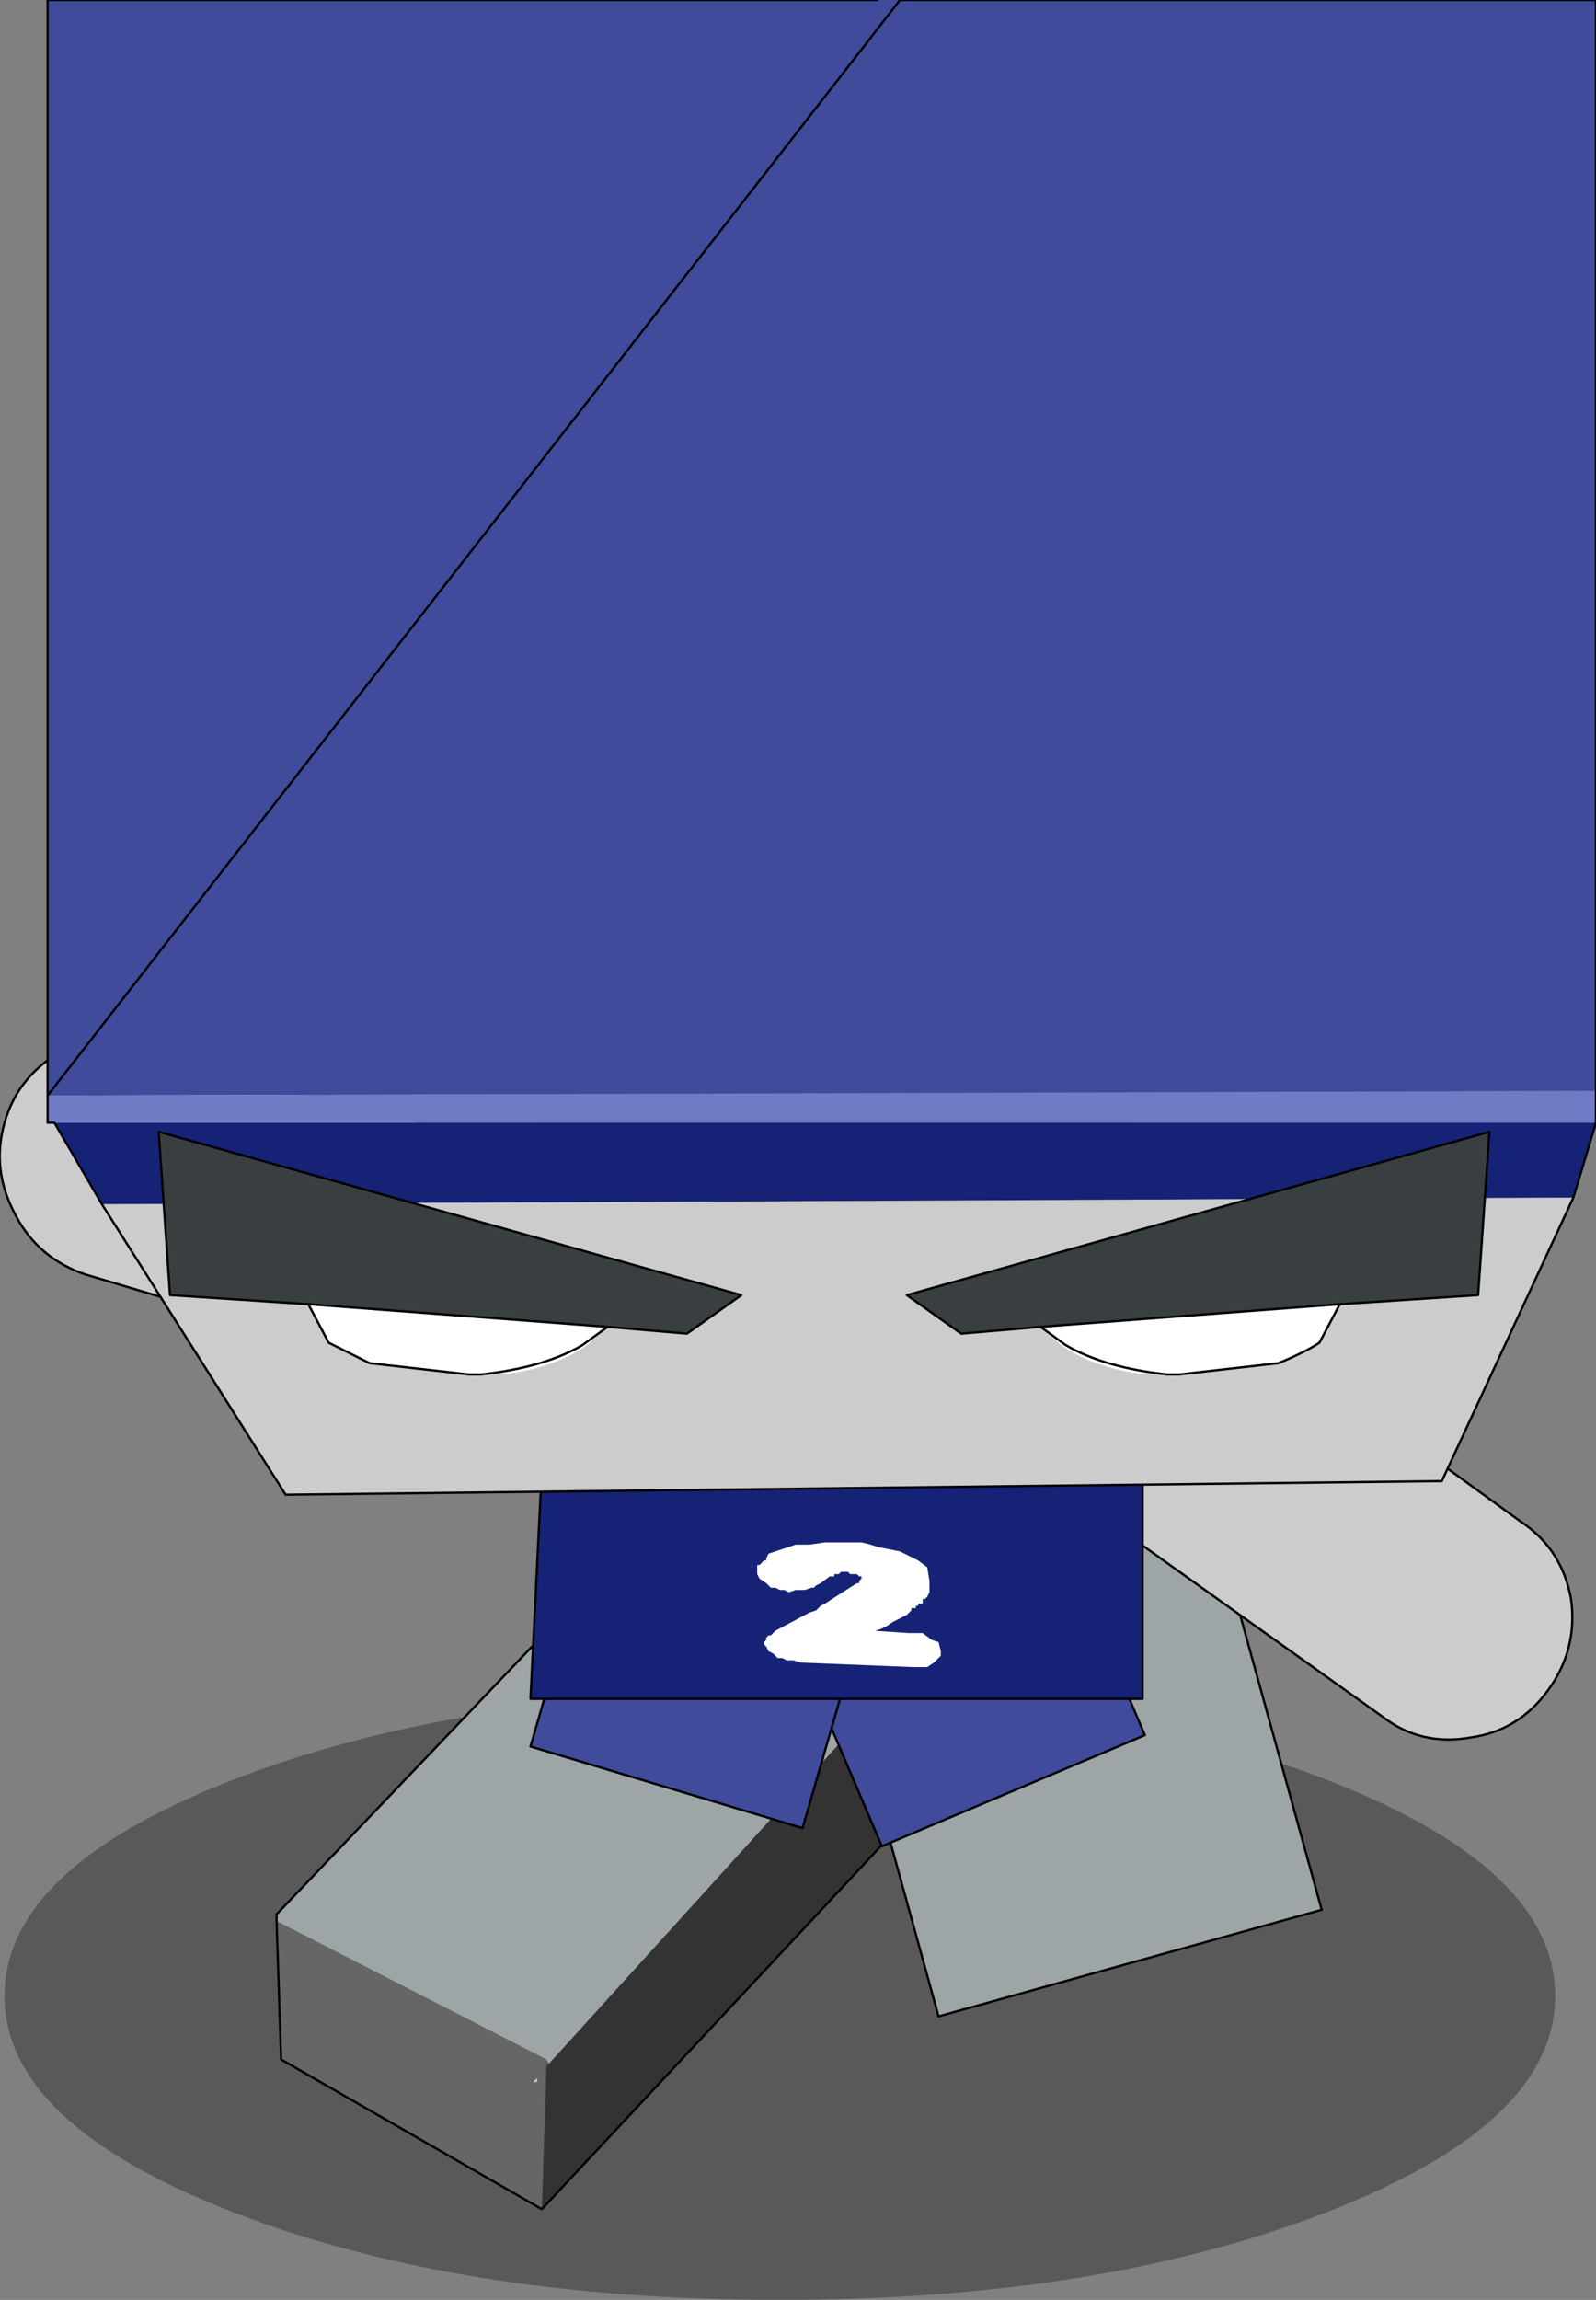 <?xml version="1.0" encoding="UTF-8" standalone="no"?>
<svg xmlns:xlink="http://www.w3.org/1999/xlink" height="50.7px" width="35.2px" xmlns="http://www.w3.org/2000/svg">
  <rect width="100%" height="100%" fill="#808080" stroke="none"/>
  <g transform="matrix(1.0, 0.0, 0.0, 1.0, 16.25, 33.15)">
    <path d="M13.05 15.6 Q8.05 17.55 0.95 17.55 -6.15 17.55 -11.15 15.6 -16.15 13.65 -16.15 10.85 -16.15 8.05 -11.15 6.1 -6.15 4.15 0.95 4.15 8.05 4.15 13.05 6.1 18.05 8.05 18.05 10.85 18.05 13.65 13.05 15.6" fill="#000000" fill-opacity="0.302" fill-rule="evenodd" stroke="none"/>
    <path d="M0.95 -1.35 L4.45 11.3 12.9 8.95 9.4 -3.7 0.95 -1.35" fill="#9da5a6" fill-rule="evenodd" stroke="none"/>
    <path d="M0.95 -1.35 L4.45 11.3 12.9 8.95 9.4 -3.7 0.95 -1.35 Z" fill="none" stroke="#000000" stroke-linecap="round" stroke-linejoin="round" stroke-width="0.05"/>
    <path d="M-4.4 12.75 L-4.4 12.65 -4.5 12.75 -4.4 12.75" fill="#cccccc" fill-rule="evenodd" stroke="none"/>
    <path d="M-4.2 12.4 L-4.3 15.55 3.5 7.2 3.35 4.5 3.2 4.25 -4.15 12.35 -4.2 12.4" fill="#333333" fill-rule="evenodd" stroke="none"/>
    <path d="M-4.2 12.25 L-4.2 12.4 -4.15 12.35 -4.2 12.25" fill="#485051" fill-rule="evenodd" stroke="none"/>
    <path d="M-10.15 9.2 L-4.2 12.25 -4.15 12.35 3.2 4.25 3.1 4.2 -2.8 1.35 -10.15 9.05 -10.15 9.2" fill="#9da5a6" fill-rule="evenodd" stroke="none"/>
    <path d="M-10.15 9.2 L-10.05 12.25 -4.3 15.55 -4.2 12.4 -4.2 12.25 -10.15 9.2 M-4.4 12.75 L-4.5 12.75 -4.4 12.65 -4.4 12.75" fill="#666666" fill-rule="evenodd" stroke="none"/>
    <path d="M-4.3 15.55 L-10.05 12.25 -10.15 9.2 -10.15 9.05 -2.8 1.35 3.1 4.2 3.2 4.25 3.35 4.5 3.5 7.2 -4.3 15.55 Z" fill="none" stroke="#000000" stroke-linecap="round" stroke-linejoin="round" stroke-width="0.05"/>
    <path d="M1.3 3.1 L3.2 7.55 9.0 5.1 7.1 0.65 1.3 3.1" fill="#404b9b" fill-rule="evenodd" stroke="none"/>
    <path d="M1.3 3.1 L3.2 7.55 9.0 5.1 7.1 0.65 1.3 3.1 Z" fill="none" stroke="#000000" stroke-linecap="round" stroke-linejoin="round" stroke-width="0.05"/>
    <path d="M7.7 -3.55 L7.8 -3.1 7.6 -2.4 Q6.95 -1.5 6.1 -2.1 5.75 -2.35 5.65 -2.8 5.5 -3.35 5.75 -3.75 6.25 -4.45 6.9 -4.3 L7.45 -4.0 7.7 -3.55" fill="#bbc0c1" fill-rule="evenodd" stroke="none"/>
    <path d="M7.7 -3.55 L7.45 -4.0 6.9 -4.3 Q6.25 -4.45 5.75 -3.75 5.5 -3.35 5.65 -2.8 5.75 -2.35 6.1 -2.1 6.95 -1.5 7.6 -2.4 L7.8 -3.1 7.7 -3.55 M7.5 -5.7 Q8.55 -5.9 9.5 -5.25 L17.3 0.4 Q18.2 1.0 18.4 2.1 18.55 3.2 17.9 4.1 17.25 5.0 16.2 5.15 15.1 5.35 14.25 4.7 L6.4 -0.9 Q4.8 -2.2 4.7 -3.15 4.55 -4.15 5.5 -4.8 6.4 -5.55 7.5 -5.7" fill="#cccccc" fill-rule="evenodd" stroke="none"/>
    <path d="M7.5 -5.7 Q8.55 -5.9 9.5 -5.25 L17.3 0.4 Q18.2 1.0 18.4 2.1 18.55 3.2 17.9 4.1 17.25 5.0 16.2 5.15 15.1 5.35 14.25 4.7 L6.4 -0.9 Q4.8 -2.2 4.7 -3.15 4.55 -4.15 5.5 -4.8 6.4 -5.55 7.5 -5.7 Z" fill="none" stroke="#000000" stroke-linecap="round" stroke-linejoin="round" stroke-width="0.05"/>
    <path d="M-3.2 0.7 L-4.55 5.35 1.45 7.15 2.8 2.5 -3.2 0.7" fill="#404b9b" fill-rule="evenodd" stroke="none"/>
    <path d="M-3.2 0.7 L-4.55 5.35 1.45 7.15 2.8 2.5 -3.2 0.7 Z" fill="none" stroke="#000000" stroke-linecap="round" stroke-linejoin="round" stroke-width="0.05"/>
    <path d="M-2.75 -4.8 Q-2.25 -4.4 -2.5 -3.55 -2.65 -3.1 -3.15 -2.85 L-4.0 -2.8 Q-5.0 -3.1 -4.65 -4.2 L-4.25 -4.75 -3.85 -4.95 -3.3 -5.05 -2.75 -4.8" fill="#bbc0c1" fill-rule="evenodd" stroke="none"/>
    <path d="M-14.35 -5.05 Q-15.4 -5.4 -15.9 -6.35 -16.45 -7.35 -16.15 -8.4 -15.85 -9.45 -14.85 -10.0 L-12.8 -10.15 -3.6 -7.4 Q-2.55 -7.1 -2.0 -6.1 -1.5 -5.15 -1.5 -3.95 -1.5 -2.8 -2.3 -2.35 L-5.1 -2.3 -14.35 -5.05 M-2.75 -4.8 L-3.3 -5.05 -3.85 -4.95 -4.25 -4.75 -4.65 -4.2 Q-5.0 -3.1 -4.0 -2.8 L-3.15 -2.85 Q-2.65 -3.1 -2.5 -3.55 -2.25 -4.4 -2.75 -4.8" fill="#cccccc" fill-rule="evenodd" stroke="none"/>
    <path d="M-14.35 -5.05 L-5.1 -2.3 -2.3 -2.35 Q-1.5 -2.8 -1.5 -3.95 -1.5 -5.15 -2.0 -6.1 -2.55 -7.1 -3.6 -7.4 L-12.8 -10.15 -14.85 -10.0 Q-15.85 -9.45 -16.15 -8.4 -16.45 -7.35 -15.9 -6.35 -15.4 -5.4 -14.35 -5.05 Z" fill="none" stroke="#000000" stroke-linecap="round" stroke-linejoin="round" stroke-width="0.05"/>
    <path d="M-4.3 -0.75 L-4.3 -9.75 8.6 -9.75 8.95 -0.5 -4.3 -0.75" fill="#404b9b" fill-rule="evenodd" stroke="none"/>
    <path d="M-4.3 -0.75 L8.95 -0.5 8.95 4.3 -4.55 4.3 -4.3 -0.75" fill="#162276" fill-rule="evenodd" stroke="none"/>
    <path d="M8.95 -0.5 L8.6 -9.75 -4.3 -9.75 -4.3 -0.75 -4.55 4.3 8.95 4.3 8.95 -0.5 Z" fill="none" stroke="#000000" stroke-linecap="round" stroke-linejoin="round" stroke-width="0.05"/>
    <path d="M4.25 1.85 L4.25 1.95 4.2 2.05 4.15 2.1 4.1 2.1 4.1 2.15 4.1 2.2 4.05 2.2 4.0 2.2 4.0 2.25 3.95 2.25 3.95 2.3 3.85 2.3 3.85 2.35 3.75 2.45 3.65 2.5 3.55 2.55 3.45 2.6 3.3 2.7 3.2 2.75 3.05 2.8 3.8 2.85 4.1 2.85 4.3 3.0 4.45 3.05 4.5 3.25 4.5 3.35 4.35 3.5 4.2 3.6 3.9 3.6 1.4 3.5 1.25 3.45 1.1 3.45 1.0 3.4 0.9 3.4 0.8 3.3 0.7 3.25 0.65 3.15 0.6 3.1 0.6 3.05 0.65 3.0 0.65 2.95 0.7 2.9 0.75 2.9 0.8 2.85 0.85 2.8 1.6 2.4 1.75 2.35 1.85 2.25 1.95 2.2 2.1 2.1 2.65 1.75 2.7 1.75 2.7 1.7 2.75 1.65 2.75 1.6 2.7 1.6 2.65 1.55 2.55 1.55 2.5 1.55 2.45 1.5 2.4 1.5 2.3 1.5 2.25 1.55 2.2 1.55 2.15 1.55 2.15 1.6 2.05 1.6 1.85 1.75 1.75 1.8 1.7 1.85 1.65 1.85 1.5 1.9 1.4 1.9 1.3 1.9 1.15 1.95 1.05 1.9 0.95 1.9 0.85 1.85 0.75 1.85 0.65 1.75 0.5 1.65 0.45 1.55 0.45 1.5 0.45 1.45 0.45 1.35 0.5 1.35 0.55 1.3 0.6 1.25 0.65 1.25 0.65 1.2 0.7 1.1 0.85 1.05 1.0 1.0 1.3 0.9 1.6 0.9 1.95 0.85 2.35 0.85 2.55 0.85 2.75 0.85 2.95 0.9 3.1 0.95 3.6 1.05 4.0 1.25 4.2 1.4 4.25 1.7 4.25 1.75 4.25 1.85" fill="#ffffff" fill-rule="evenodd" stroke="none"/>
    <path d="M-15.2 -9.0 L-15.2 -33.15 3.1 -33.15 3.6 -33.15 18.95 -33.15 18.95 -9.1 -15.2 -9.0" fill="#404b9b" fill-rule="evenodd" stroke="none"/>
    <path d="M18.95 -8.4 L18.45 -6.75 -14.0 -6.6 -15.05 -8.4 18.95 -8.4" fill="#162276" fill-rule="evenodd" stroke="none"/>
    <path d="M18.45 -6.75 L15.55 -0.5 -9.95 -0.2 -14.0 -6.6 18.45 -6.75" fill="#cccccc" fill-rule="evenodd" stroke="none"/>
    <path d="M18.95 -9.1 L18.95 -8.4 -15.05 -8.4 -15.2 -8.4 -15.2 -9.0 18.95 -9.1" fill="#707ac5" fill-rule="evenodd" stroke="none"/>
    <path d="M-15.2 -9.0 L-15.2 -33.15 3.1 -33.15 M3.6 -33.15 L18.95 -33.15 18.95 -9.1 18.95 -8.4 18.45 -6.75 15.55 -0.5 -9.95 -0.2 -14.0 -6.6 -15.05 -8.4 -15.2 -8.4 -15.2 -9.0 Z" fill="none" stroke="#000000" stroke-linecap="round" stroke-linejoin="round" stroke-width="0.05"/>
    <path d="M-9.45 -4.4 L-12.5 -4.6 -12.75 -8.2 0.1 -4.6 -1.1 -3.75 -2.85 -3.9 -3.5 -3.95 -9.45 -4.4" fill="#393f40" fill-rule="evenodd" stroke="none"/>
    <path d="M-9.45 -4.4 L-3.5 -3.95 -2.85 -3.9 -3.3 -3.5 Q-4.0 -3.0 -5.15 -2.85 L-5.9 -2.85 -8.1 -3.1 -9.0 -3.55 -9.45 -4.4 M-5.9 -2.85 L-5.65 -2.85 Q-4.25 -3.0 -3.4 -3.5 L-2.85 -3.9 -3.4 -3.5 Q-4.25 -3.0 -5.65 -2.85 L-5.9 -2.85" fill="#ffffff" fill-rule="evenodd" stroke="none"/>
    <path d="M-2.85 -3.9 L-1.1 -3.75 0.1 -4.6 -12.75 -8.2 -12.5 -4.6 -9.45 -4.4 -3.5 -3.95 -2.85 -3.9 -3.4 -3.5 Q-4.25 -3.0 -5.65 -2.85 L-5.9 -2.85 -8.1 -3.1 -9.0 -3.55 -9.45 -4.4" fill="none" stroke="#000000" stroke-linecap="round" stroke-linejoin="round" stroke-width="0.05"/>
    <path d="M13.3 -4.4 L16.35 -4.6 16.6 -8.2 3.75 -4.6 4.95 -3.75 6.7 -3.9 7.35 -3.95 13.3 -4.4" fill="#393f40" fill-rule="evenodd" stroke="none"/>
    <path d="M6.7 -3.9 L7.15 -3.5 Q7.85 -3.0 9.0 -2.85 L9.75 -2.85 9.5 -2.85 Q8.1 -3.0 7.25 -3.5 L6.7 -3.9 7.25 -3.5 Q8.1 -3.0 9.5 -2.85 L9.75 -2.85 11.95 -3.1 Q12.55 -3.35 12.85 -3.55 L13.3 -4.4 7.35 -3.95 6.7 -3.9" fill="#ffffff" fill-rule="evenodd" stroke="none"/>
    <path d="M6.7 -3.9 L7.25 -3.5 Q8.1 -3.0 9.5 -2.85 L9.75 -2.85 11.95 -3.1 Q12.55 -3.35 12.85 -3.55 L13.3 -4.4 16.35 -4.6 16.6 -8.2 3.75 -4.6 4.95 -3.75 6.7 -3.9 7.35 -3.95 13.3 -4.4" fill="none" stroke="#000000" stroke-linecap="round" stroke-linejoin="round" stroke-width="0.05"/>
  </g>
</svg>

